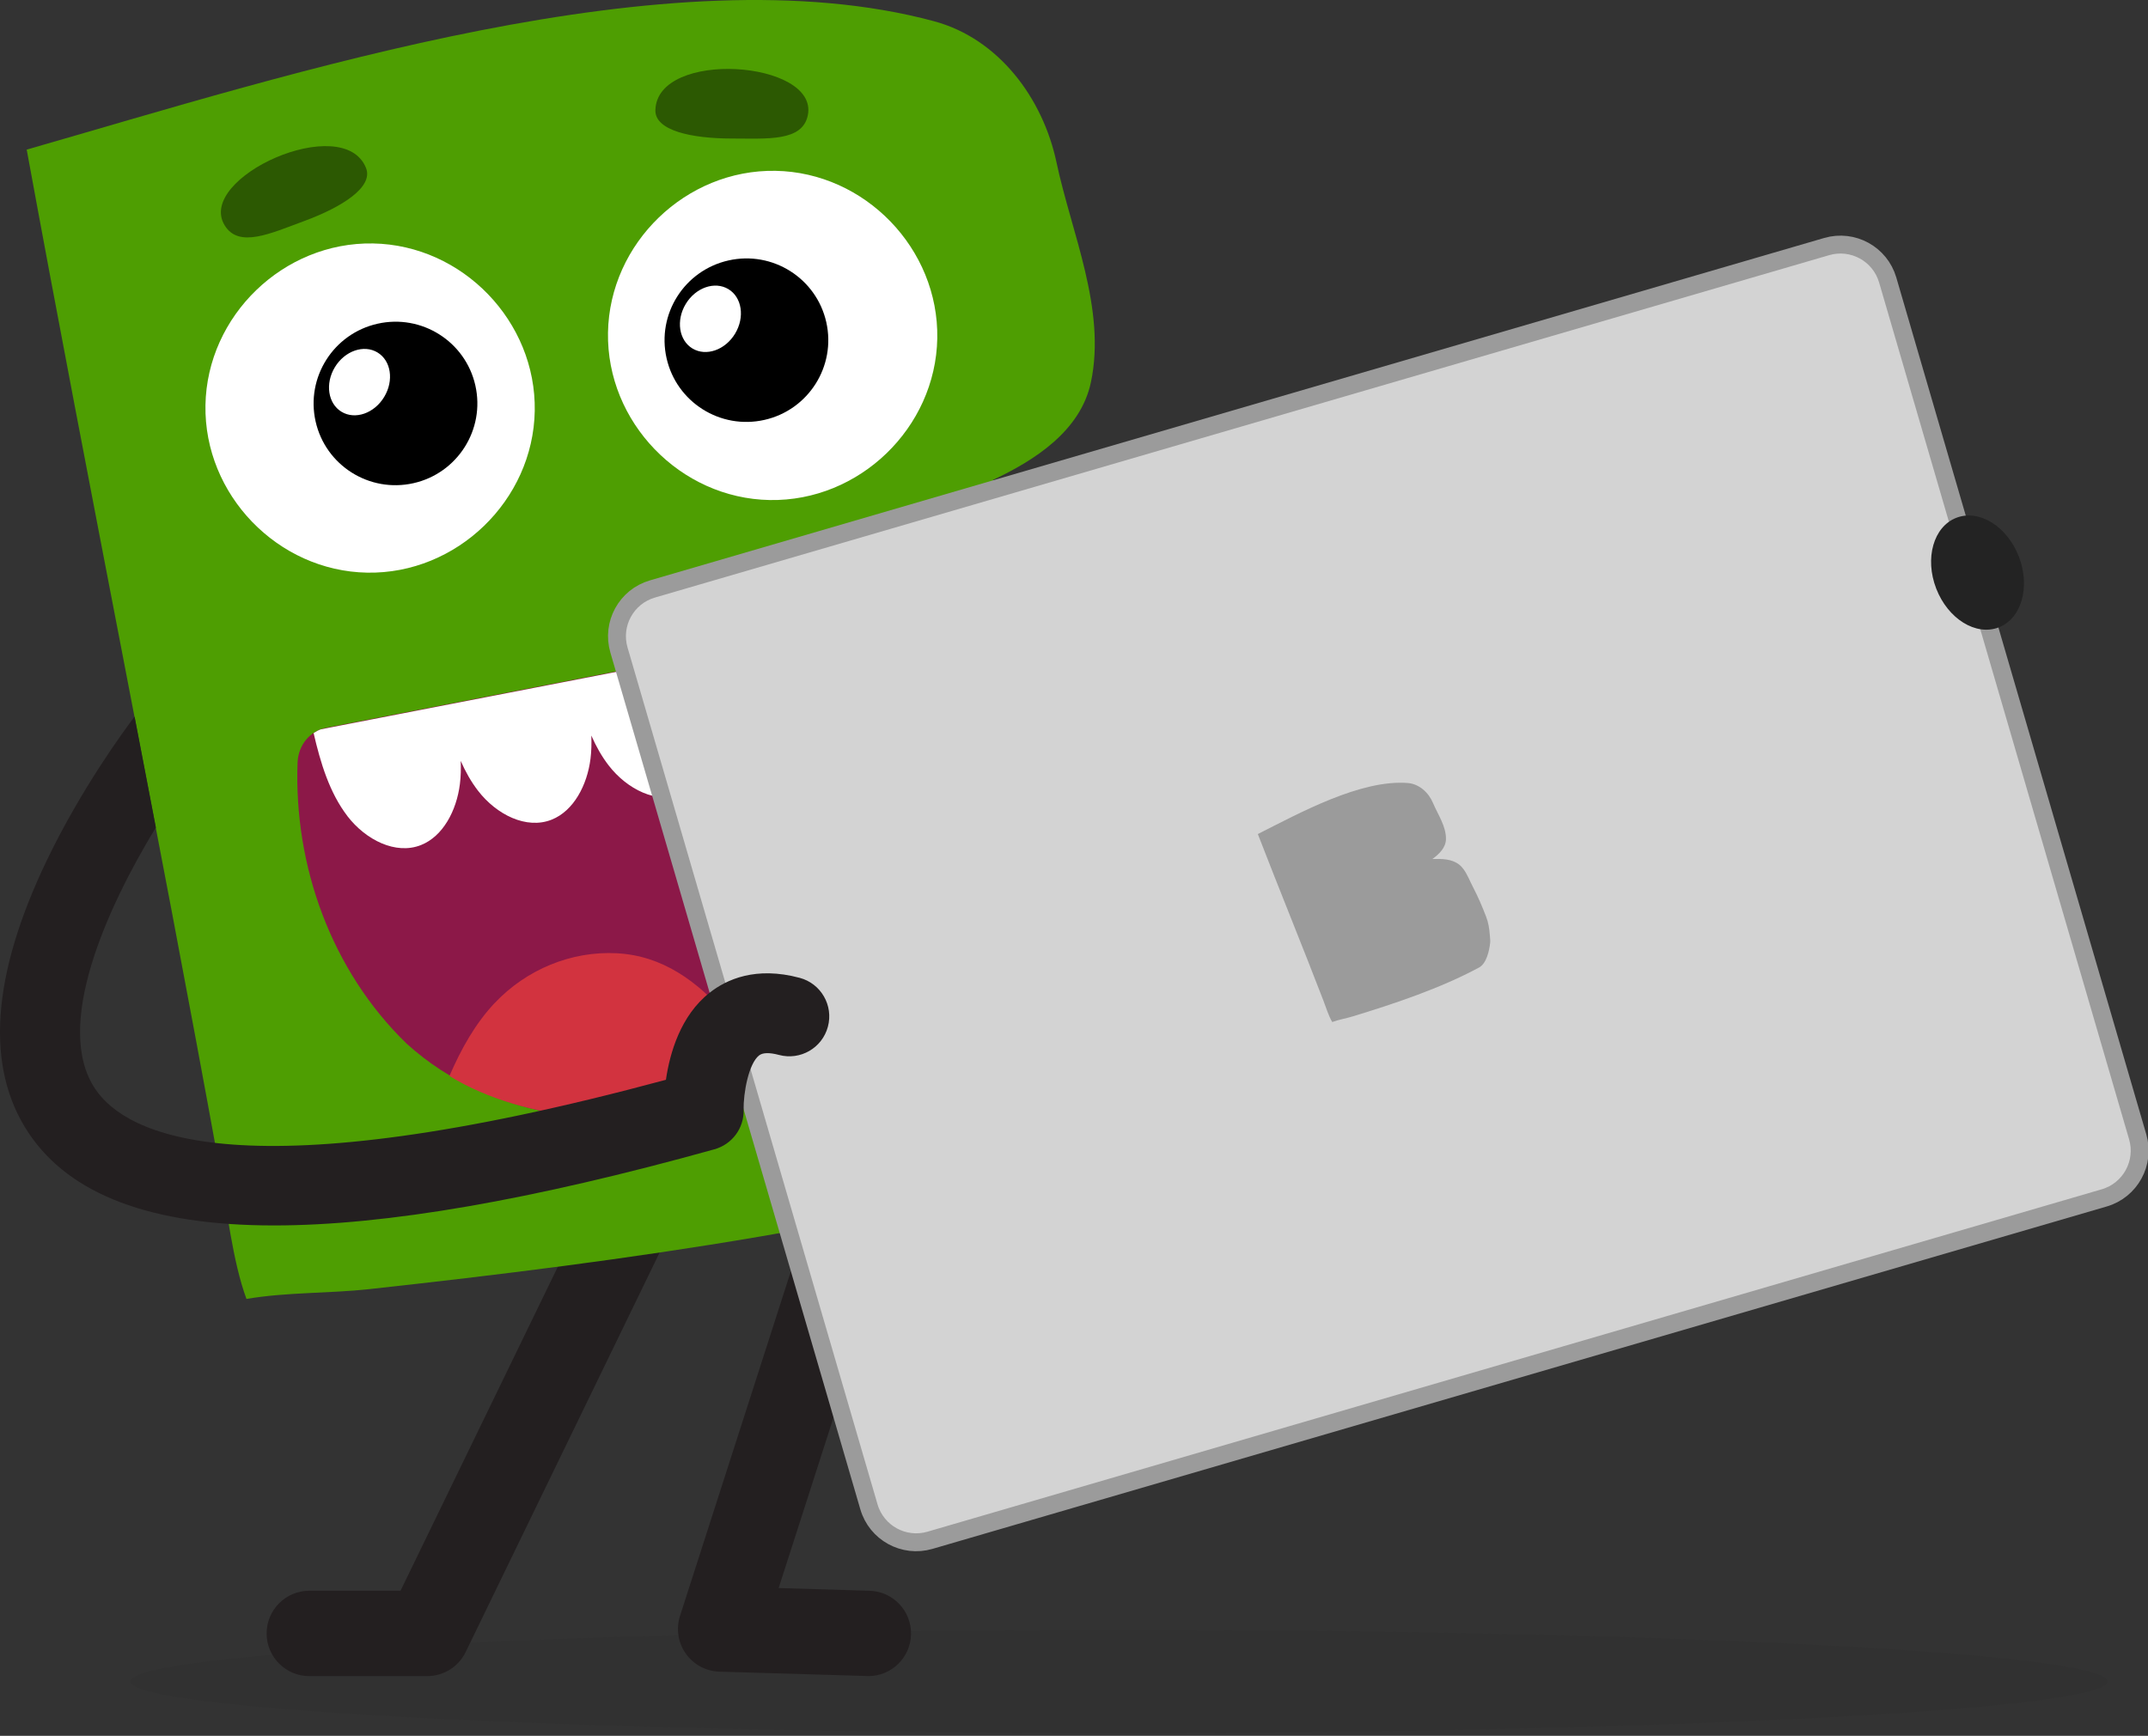<svg width="120" height="97" viewBox="0 0 120 97" fill="none" xmlns="http://www.w3.org/2000/svg">
<rect x="0" y="0" width="120" height="97" fill="#333333" stroke="none"/>
<g clip-path="url(#clip0_3963_6725)">
<path opacity="0.1" d="M62.514 96.838C93.013 96.838 117.738 95.549 117.738 93.959C117.738 92.369 93.013 91.08 62.514 91.08C32.014 91.08 7.289 92.369 7.289 93.959C7.289 95.549 32.014 96.838 62.514 96.838Z" fill="#231F20"/>
<path d="M48.514 93.66C49.797 93.66 50.857 92.638 50.895 91.347C50.934 90.03 49.899 88.932 48.583 88.892L43.5 88.74L52.435 60.951C52.838 59.697 52.148 58.353 50.895 57.95C49.641 57.547 48.298 58.237 47.895 59.49L37.989 90.299C37.76 91.013 37.879 91.793 38.312 92.404C38.745 93.017 39.44 93.389 40.19 93.412C40.19 93.412 48.491 93.658 48.515 93.658L48.514 93.66Z" fill="#231F20"/>
<path d="M17.279 93.661H23.869C24.782 93.661 25.615 93.139 26.014 92.318L42.648 58.046C43.224 56.862 42.728 55.435 41.544 54.86C40.36 54.285 38.933 54.779 38.358 55.964L22.376 88.891H17.279C15.963 88.891 14.895 89.96 14.895 91.276C14.895 92.593 15.963 93.661 17.279 93.661Z" fill="#231F20"/>
<path d="M66.622 38.13C66.061 36.281 65.647 33.959 64.767 32.065C64.457 31.401 64.093 30.79 63.642 30.271C61.604 27.916 58.417 27.331 55.458 26.824C57.791 25.73 60.37 24.086 60.946 21.356C61.809 17.267 59.854 13.003 59.021 9.069C58.267 5.508 55.808 2.165 52.184 1.187C37.452 -2.784 16.236 4.13 1.492 8.36C4.969 27.34 8.816 46.279 12.259 65.237C12.668 67.492 12.989 70.475 13.769 72.585C16.015 72.201 18.369 72.284 20.636 72.036C34.86 70.48 50.175 68.404 63.693 64.136C66.289 63.316 67.934 59.503 68.711 57.007C68.963 56.196 69.001 55.193 69.1 54.312C69.328 52.289 69.385 50.45 69.023 48.434C68.401 44.964 67.645 41.508 66.622 38.13Z" fill="#4E9E02"/>
<path d="M18.196 40.674C24.044 39.538 29.891 38.401 35.739 37.264C35.979 37.218 36.098 37.194 36.338 37.148C42.186 36.012 48.033 34.875 53.881 33.739C54.748 33.57 55.653 34.047 56.056 34.929C58.432 40.218 58.665 46.436 56.306 51.776C53.457 57.688 47.29 60.659 41.152 61.915C41.052 61.932 40.951 61.947 40.851 61.965C40.753 61.986 40.654 62.01 40.551 62.016C34.39 63.166 27.56 62.721 22.704 58.307C18.518 54.241 16.404 48.387 16.625 42.593C16.668 41.625 17.327 40.844 18.195 40.676L18.196 40.674Z" fill="#8C1848"/>
<path d="M27.634 56.053C29.413 54.165 31.931 53.135 34.455 53.268C36.98 53.399 38.978 54.803 40.717 56.874C41.589 53.547 44.408 51.009 47.577 50.699C50.297 50.432 53.135 51.822 54.904 54.171C51.613 58.56 46.381 60.814 41.15 61.898C41.053 61.931 40.952 61.947 40.852 61.964C40.754 61.984 40.655 62.008 40.555 62.029C35.831 63.072 29.326 62.727 25.109 60.125C25.761 58.618 26.548 57.203 27.633 56.051L27.634 56.053Z" fill="#D2333F"/>
<path d="M19.41 45.604C18.408 44.301 17.902 42.62 17.52 40.964C17.648 40.878 17.784 40.806 17.932 40.753C20.854 40.184 22.313 39.9 25.235 39.332L32.531 37.914L39.828 36.496L47.124 35.078L54.147 33.713C54.244 33.708 54.339 33.713 54.434 33.723C54.777 35.178 55.062 36.685 54.879 38.145C54.695 39.625 53.936 41.062 52.709 41.55C51.298 42.111 49.625 41.269 48.595 39.933C48.205 39.427 47.892 38.863 47.63 38.267C47.646 38.701 47.637 39.134 47.582 39.562C47.398 41.043 46.639 42.48 45.411 42.968C44.001 43.529 42.327 42.687 41.298 41.351C40.908 40.845 40.594 40.281 40.332 39.684C40.349 40.119 40.34 40.552 40.286 40.98C40.102 42.461 39.343 43.898 38.114 44.386C36.704 44.947 35.03 44.104 34.001 42.769C33.611 42.263 33.297 41.699 33.035 41.102C33.051 41.537 33.042 41.969 32.989 42.398C32.804 43.878 32.046 45.315 30.818 45.803C29.408 46.364 27.734 45.522 26.705 44.186C26.315 43.68 26.001 43.117 25.739 42.52C25.756 42.954 25.747 43.387 25.692 43.816C25.507 45.296 24.748 46.733 23.521 47.221C22.111 47.782 20.437 46.94 19.407 45.604H19.41Z" fill="white"/>
<path d="M11.478 22.64C11.566 17.639 15.835 13.516 20.837 13.604C25.839 13.692 29.962 17.962 29.874 22.963C29.786 27.965 25.516 32.087 20.514 32C15.513 31.912 11.39 27.642 11.478 22.64Z" fill="white"/>
<path d="M26.556 21.539C26.001 19.078 23.553 17.534 21.09 18.09C18.625 18.646 17.077 21.091 17.632 23.552C18.187 26.012 20.634 27.556 23.1 27C25.563 26.445 27.111 23.999 26.556 21.54V21.539ZM21.462 22.183C20.908 23.099 19.842 23.47 19.081 23.011C18.321 22.553 18.153 21.439 18.706 20.522C19.26 19.606 20.325 19.236 21.087 19.694C21.849 20.152 22.017 21.266 21.462 22.183Z" fill="black"/>
<path d="M33.966 18.583C34.054 13.581 38.324 9.459 43.325 9.546C48.327 9.634 52.45 13.904 52.362 18.906C52.274 23.907 48.004 28.03 43.003 27.942C38.001 27.854 33.878 23.584 33.966 18.583Z" fill="white"/>
<path d="M46.161 18.002C45.606 15.542 43.159 13.998 40.695 14.554C38.23 15.11 36.683 17.555 37.238 20.015C37.793 22.476 40.24 24.02 42.705 23.464C45.169 22.909 46.716 20.463 46.161 18.004V18.002ZM41.066 18.645C40.512 19.562 39.446 19.932 38.685 19.474C37.925 19.016 37.757 17.901 38.31 16.985C38.864 16.068 39.931 15.698 40.691 16.156C41.453 16.614 41.619 17.729 41.066 18.645Z" fill="black"/>
<path d="M36.614 6.159C36.588 7.299 38.635 7.739 40.874 7.741C42.88 7.741 44.833 7.921 45.131 6.435C45.741 3.376 36.689 2.729 36.614 6.161V6.159Z" fill="#2C5902"/>
<path d="M12.551 12.593C13.342 13.886 15.114 13.044 16.996 12.351C19.099 11.577 20.867 10.459 20.451 9.396C19.197 6.201 10.924 9.932 12.551 12.592V12.593Z" fill="#2C5902"/>
<path d="M102.05 13.778L36.448 32.912C34.99 33.337 34.153 34.863 34.578 36.321L48.544 84.202C48.969 85.66 50.495 86.497 51.953 86.072L117.555 66.938C119.013 66.513 119.85 64.986 119.425 63.529L105.459 15.648C105.034 14.19 103.508 13.353 102.05 13.778Z" fill="#D3D3D3" stroke="#9B9B9B" stroke-miterlimit="10"/>
<path d="M111.661 35.059C112.936 34.566 113.44 32.795 112.786 31.104C112.133 29.413 110.569 28.441 109.294 28.934C108.018 29.427 107.514 31.197 108.168 32.889C108.822 34.58 110.385 35.552 111.661 35.059Z" fill="#232323"/>
<path d="M44.674 54.642C42.222 53.984 40.585 54.731 39.644 55.474C38.023 56.75 37.422 58.833 37.202 60.339C13.501 66.733 7.048 63.43 5.317 60.846C2.968 57.341 5.978 50.723 8.708 46.239C8.312 44.174 7.916 42.109 7.519 40.043C6.914 40.843 4.557 44.054 2.645 48.016C-0.491 54.517 -0.84 59.668 1.607 63.324C3.907 66.761 8.439 68.478 15.307 68.478C21.551 68.478 29.728 67.059 39.91 64.223C40.896 63.948 41.569 63.048 41.542 62.024C41.526 61.068 41.825 59.432 42.408 58.976C42.612 58.817 42.985 58.808 43.518 58.95C44.708 59.269 45.932 58.564 46.251 57.373C46.571 56.183 45.864 54.959 44.674 54.641V54.642Z" fill="#231F20"/>
<path d="M82.284 49.558C82.129 49.262 81.984 48.881 81.774 48.588C81.7 48.486 81.618 48.394 81.525 48.32C81.103 47.986 80.543 47.99 80.025 47.999C80.385 47.738 80.77 47.376 80.78 46.894C80.794 46.172 80.325 45.512 80.056 44.871C79.813 44.291 79.288 43.803 78.641 43.754C76.013 43.555 72.635 45.413 70.27 46.607C71.472 49.716 72.737 52.806 73.933 55.913C74.075 56.282 74.226 56.778 74.426 57.111C74.795 56.974 75.197 56.912 75.574 56.796C77.938 56.073 80.47 55.227 82.627 54.066C83.041 53.843 83.197 53.143 83.248 52.694C83.265 52.548 83.239 52.377 83.227 52.224C83.201 51.873 83.151 51.559 83.025 51.229C82.807 50.66 82.567 50.098 82.284 49.558Z" fill="#9B9B9B"/>
</g>
<defs>
<clipPath id="clip0_3963_6725">
<rect width="120" height="96.838" fill="white"/>
</clipPath>
</defs>
</svg>
